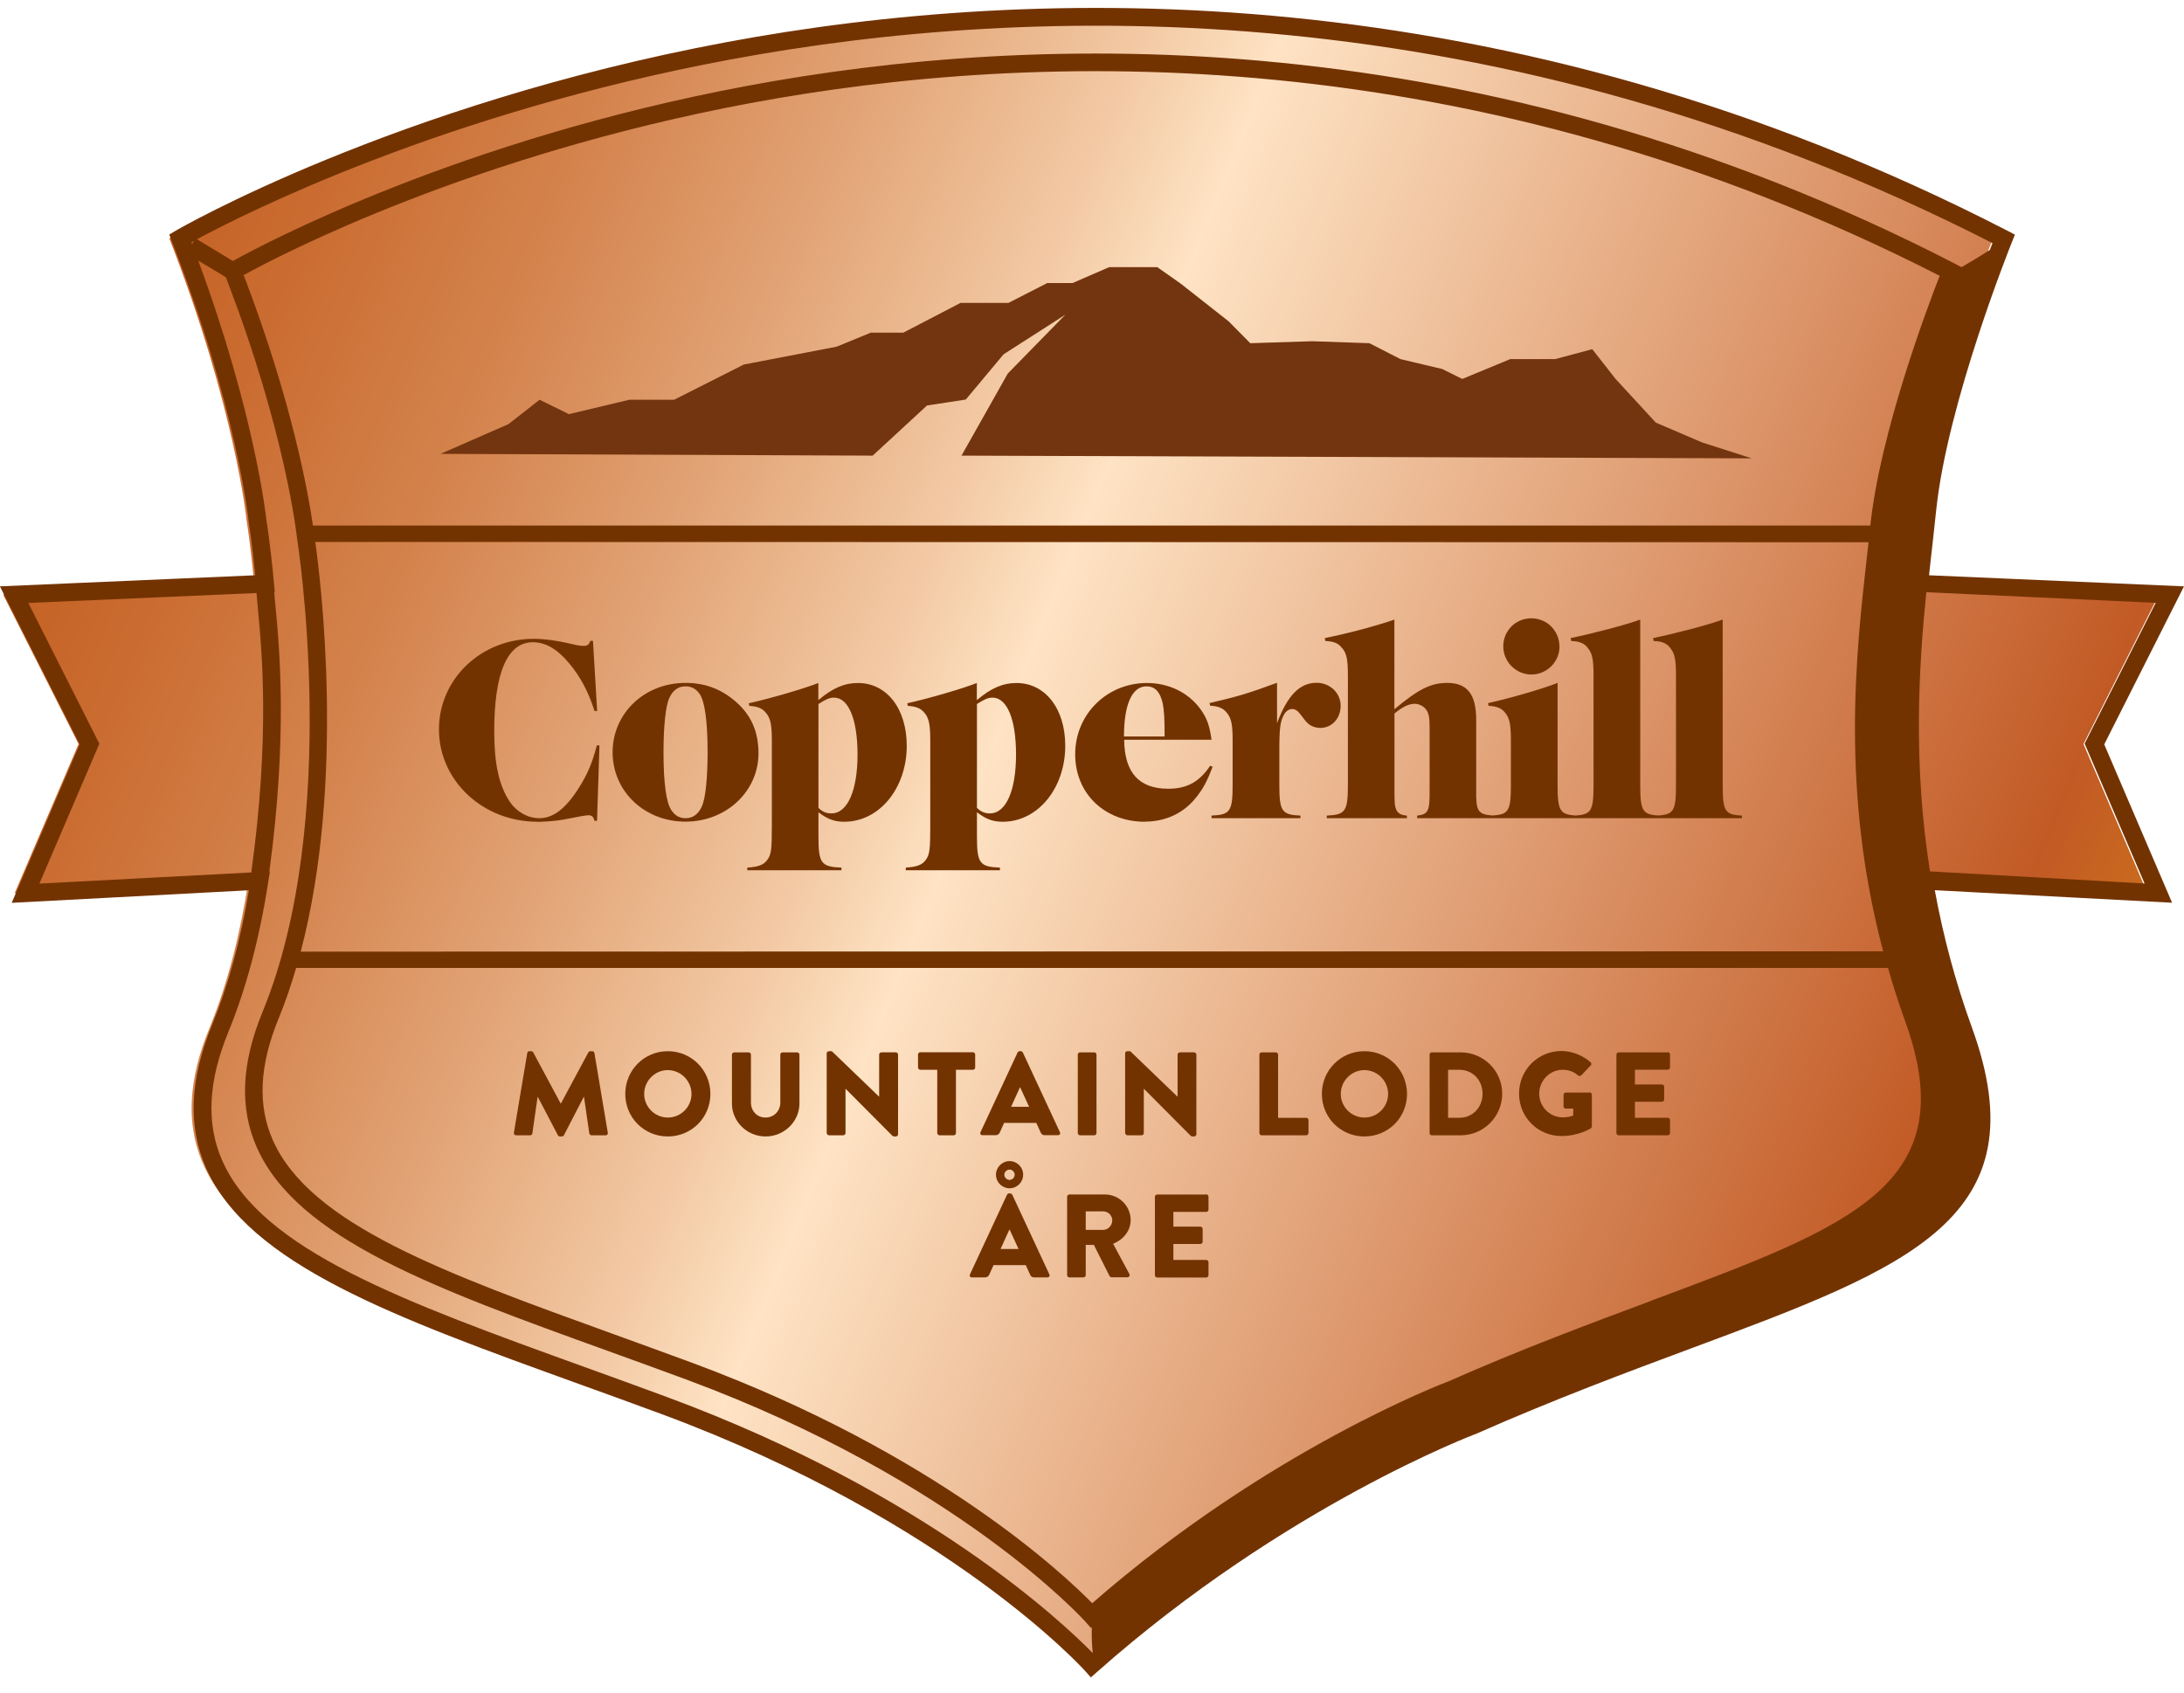 <svg width="120" height="93" viewBox="0 0 120 93" fill="none" xmlns="http://www.w3.org/2000/svg">
<g clip-path="url(#clip0_6336_92189)">
<path d="M114.477 40.881L118.622 32.671L104.855 32.074C105.01 30.564 105.176 29.204 105.303 28.009C105.929 21.93 109.494 13.129 109.494 13.129C56.153 -14.377 9.306 13.1 9.306 13.1C12.923 22.378 13.549 28.589 13.549 28.589C13.549 28.589 13.767 29.916 13.968 32.08L0.172 32.671L4.317 40.881L0.804 49.079L13.652 48.402C13.222 51.186 12.544 53.965 11.505 56.497C6.786 67.979 19.835 71.28 35.956 77.251C52.072 83.227 59.386 91.483 59.386 91.483C69.869 82.205 80.352 78.324 80.352 78.324C99.12 70.046 112.014 69.626 107.295 56.623C106.261 53.775 105.573 51.025 105.125 48.402L117.991 49.079L114.477 40.881Z" fill="url(#paint0_linear_6336_92189)"/>
<path d="M32.54 57.759H32.437C32.403 57.759 32.345 57.788 32.328 57.822L30.818 60.636H30.807L29.297 57.822C29.279 57.782 29.216 57.759 29.188 57.759H29.084C29.033 57.759 28.975 57.805 28.97 57.863L28.235 62.237C28.223 62.323 28.28 62.381 28.361 62.381H29.13C29.193 62.381 29.245 62.329 29.251 62.278L29.538 60.268H29.549L30.652 62.375C30.669 62.415 30.721 62.444 30.761 62.444H30.875C30.91 62.444 30.967 62.41 30.985 62.375L32.075 60.268H32.087L32.38 62.278C32.385 62.329 32.443 62.381 32.506 62.381H33.275C33.356 62.381 33.413 62.323 33.396 62.237L32.661 57.863C32.655 57.805 32.598 57.759 32.546 57.759H32.54Z" fill="#733301"/>
<path d="M36.691 57.759C35.388 57.759 34.355 58.81 34.355 60.107C34.355 61.405 35.388 62.444 36.691 62.444C37.994 62.444 39.033 61.411 39.033 60.107C39.033 58.804 37.994 57.759 36.691 57.759ZM36.691 61.405C35.979 61.405 35.394 60.819 35.394 60.107C35.394 59.395 35.979 58.798 36.691 58.798C37.403 58.798 37.994 59.39 37.994 60.107C37.994 60.825 37.409 61.405 36.691 61.405Z" fill="#733301"/>
<path d="M43.798 57.823H43.001C42.932 57.823 42.874 57.88 42.874 57.949V60.584C42.874 61.038 42.53 61.405 42.059 61.405C41.588 61.405 41.261 61.038 41.261 60.584V57.949C41.261 57.886 41.209 57.823 41.14 57.823H40.342C40.279 57.823 40.216 57.88 40.216 57.949V60.636C40.216 61.623 41.043 62.444 42.065 62.444C43.087 62.444 43.925 61.623 43.925 60.636V57.949C43.925 57.886 43.867 57.823 43.804 57.823H43.798Z" fill="#733301"/>
<path d="M49.212 57.822H48.432C48.363 57.822 48.305 57.88 48.305 57.949V60.257H48.3L45.705 57.759H45.544C45.481 57.759 45.423 57.811 45.423 57.874V62.255C45.429 62.318 45.486 62.381 45.555 62.381H46.33C46.399 62.381 46.457 62.323 46.457 62.255V59.826H46.462L49.035 62.41C49.035 62.41 49.098 62.444 49.121 62.444H49.224C49.287 62.444 49.344 62.392 49.344 62.329V57.949C49.344 57.886 49.287 57.822 49.224 57.822H49.212Z" fill="#733301"/>
<path d="M53.581 58.655V57.943C53.581 57.88 53.53 57.817 53.455 57.817H50.567C50.498 57.817 50.441 57.874 50.441 57.943V58.655C50.441 58.718 50.493 58.781 50.567 58.781H51.497V62.255C51.497 62.318 51.555 62.381 51.624 62.381H52.404C52.468 62.381 52.525 62.324 52.525 62.255V58.781H53.455C53.524 58.781 53.581 58.724 53.581 58.655Z" fill="#733301"/>
<path d="M56.194 57.828C56.176 57.788 56.13 57.759 56.084 57.759H56.021C55.975 57.759 55.929 57.794 55.912 57.828L53.874 62.209C53.834 62.295 53.886 62.375 53.983 62.375H54.701C54.833 62.375 54.902 62.295 54.936 62.22L55.172 61.698H56.94L57.175 62.214C57.233 62.335 57.284 62.375 57.405 62.375H58.128C58.226 62.375 58.278 62.289 58.237 62.209L56.199 57.828H56.194ZM55.556 60.813L56.044 59.74H56.05L56.544 60.813H55.556Z" fill="#733301"/>
<path d="M60.12 57.823H59.345C59.276 57.823 59.219 57.879 59.219 57.949V62.255C59.219 62.325 59.276 62.381 59.345 62.381H60.12C60.19 62.381 60.247 62.325 60.247 62.255V57.949C60.247 57.879 60.19 57.823 60.12 57.823Z" fill="#733301"/>
<path d="M65.506 62.444H65.609C65.672 62.444 65.735 62.392 65.735 62.329V57.949C65.735 57.886 65.678 57.822 65.609 57.822H64.828C64.759 57.822 64.702 57.88 64.702 57.949V60.257H64.696L62.101 57.759H61.94C61.877 57.759 61.82 57.811 61.82 57.874V62.255C61.826 62.318 61.883 62.381 61.952 62.381H62.727C62.796 62.381 62.847 62.323 62.847 62.255V59.826H62.853L65.425 62.41C65.425 62.41 65.488 62.444 65.511 62.444H65.506Z" fill="#733301"/>
<path d="M71.775 61.422H70.225V57.949C70.225 57.886 70.167 57.823 70.098 57.823H69.323C69.254 57.823 69.197 57.88 69.197 57.949V62.255C69.197 62.318 69.249 62.381 69.323 62.381H71.769C71.838 62.381 71.895 62.324 71.895 62.255V61.543C71.895 61.48 71.844 61.417 71.769 61.417L71.775 61.422Z" fill="#733301"/>
<path d="M74.967 57.759C73.664 57.759 72.63 58.81 72.63 60.107C72.63 61.405 73.664 62.444 74.967 62.444C76.27 62.444 77.309 61.411 77.309 60.107C77.309 58.804 76.27 57.759 74.967 57.759ZM74.967 61.405C74.255 61.405 73.669 60.819 73.669 60.107C73.669 59.395 74.255 58.798 74.967 58.798C75.679 58.798 76.27 59.39 76.27 60.107C76.27 60.825 75.685 61.405 74.967 61.405Z" fill="#733301"/>
<path d="M80.254 57.823H78.664C78.601 57.823 78.549 57.88 78.549 57.949V62.255C78.549 62.318 78.601 62.381 78.664 62.381H80.254C81.512 62.381 82.539 61.359 82.539 60.096C82.539 58.833 81.512 57.823 80.254 57.823ZM80.191 61.417H79.566V58.782H80.191C80.926 58.782 81.46 59.361 81.46 60.096C81.46 60.831 80.926 61.417 80.191 61.417Z" fill="#733301"/>
<path d="M87.345 60.033H86.036C85.967 60.033 85.909 60.085 85.909 60.154V60.797C85.909 60.86 85.961 60.911 86.036 60.911H86.443V61.29C86.248 61.371 86.053 61.394 85.863 61.394C85.151 61.394 84.572 60.808 84.572 60.096C84.572 59.384 85.146 58.781 85.852 58.781C86.173 58.781 86.455 58.868 86.707 59.092C86.759 59.132 86.834 59.132 86.885 59.086L87.402 58.54C87.454 58.489 87.448 58.408 87.391 58.362C86.948 57.978 86.351 57.748 85.8 57.748C84.503 57.748 83.464 58.787 83.464 60.09C83.464 61.394 84.503 62.421 85.8 62.421C86.742 62.421 87.413 61.996 87.413 61.996C87.436 61.979 87.465 61.928 87.465 61.893V60.142C87.459 60.079 87.408 60.022 87.339 60.022L87.345 60.033Z" fill="#733301"/>
<path d="M91.633 57.823H88.941C88.872 57.823 88.814 57.88 88.814 57.949V62.255C88.814 62.318 88.866 62.381 88.941 62.381H91.633C91.702 62.381 91.76 62.324 91.76 62.255V61.543C91.76 61.48 91.708 61.417 91.633 61.417H89.831V60.538H91.312C91.375 60.538 91.438 60.487 91.438 60.418V59.706C91.438 59.643 91.381 59.586 91.312 59.586H89.831V58.776H91.633C91.702 58.776 91.76 58.719 91.76 58.65V57.938C91.76 57.875 91.708 57.812 91.633 57.812V57.823Z" fill="#733301"/>
<path d="M56.217 64.545C56.217 64.126 55.878 63.799 55.47 63.799C55.063 63.799 54.724 64.132 54.724 64.545C54.724 64.959 55.057 65.291 55.47 65.291C55.884 65.291 56.217 64.959 56.217 64.545ZM55.183 64.545C55.183 64.396 55.321 64.264 55.47 64.264C55.62 64.264 55.752 64.396 55.752 64.545C55.752 64.694 55.62 64.832 55.47 64.832C55.321 64.832 55.183 64.694 55.183 64.545Z" fill="#733301"/>
<path d="M55.614 65.642C55.596 65.602 55.55 65.573 55.505 65.573H55.441C55.395 65.573 55.349 65.608 55.332 65.642L53.294 70.023C53.254 70.109 53.306 70.189 53.403 70.189H54.121C54.253 70.189 54.322 70.109 54.356 70.034L54.592 69.512H56.36L56.595 70.028C56.653 70.149 56.704 70.189 56.825 70.189H57.548C57.646 70.189 57.698 70.103 57.657 70.023L55.619 65.642H55.614ZM54.976 68.627L55.464 67.554H55.47L55.964 68.627H54.976Z" fill="#733301"/>
<path d="M62.124 67.037C62.124 66.262 61.487 65.631 60.706 65.631H58.76C58.691 65.631 58.633 65.688 58.633 65.757V70.063C58.633 70.126 58.685 70.189 58.76 70.189H59.535C59.598 70.189 59.656 70.132 59.656 70.063V68.404H60.103L60.97 70.126C60.97 70.126 61.022 70.183 61.074 70.183H61.94C62.05 70.183 62.095 70.08 62.05 69.994L61.16 68.341C61.728 68.111 62.124 67.629 62.124 67.032V67.037ZM60.62 67.577H59.656V66.561H60.62C60.884 66.561 61.114 66.779 61.114 67.055C61.114 67.33 60.884 67.577 60.62 67.577Z" fill="#733301"/>
<path d="M66.275 65.636H63.582C63.514 65.636 63.456 65.694 63.456 65.763V70.069C63.456 70.132 63.508 70.195 63.582 70.195H66.275C66.344 70.195 66.401 70.138 66.401 70.069V69.357C66.401 69.293 66.35 69.23 66.275 69.23H64.472V68.352H65.953C66.017 68.352 66.08 68.3 66.08 68.231V67.52C66.08 67.456 66.022 67.399 65.953 67.399H64.472V66.59H66.275C66.344 66.59 66.401 66.532 66.401 66.463V65.751C66.401 65.688 66.35 65.625 66.275 65.625V65.636Z" fill="#733301"/>
<path d="M115.619 40.898L120 32.218L105.992 31.609C106.055 30.995 106.124 30.409 106.187 29.852C106.256 29.221 106.325 28.618 106.382 28.055C106.996 22.113 110.51 13.393 110.544 13.306L110.711 12.893L110.315 12.686C82.643 -1.58 56.75 -0.828 39.906 2.318C21.655 5.728 9.771 12.606 9.656 12.675L9.3 12.887L9.45 13.278C12.998 22.372 13.658 28.578 13.664 28.664C13.664 28.675 13.847 29.789 14.025 31.609L-0.006 32.218L4.375 40.898L0.643 49.607L13.675 48.918C13.216 51.68 12.533 54.16 11.654 56.307C10.42 59.315 10.311 61.887 11.321 64.178C13.675 69.489 21.678 72.382 31.811 76.045C33.298 76.579 34.825 77.136 36.381 77.71C52.181 83.572 59.541 91.724 59.615 91.804L59.937 92.166L60.304 91.844C70.592 82.739 81.012 78.818 81.144 78.766C85.427 76.877 89.417 75.391 92.936 74.082C104.918 69.626 112.152 66.934 108.345 56.451C107.461 54.022 106.778 51.485 106.307 48.913L119.345 49.602L115.614 40.892L115.619 40.898ZM102.771 28.876H17.194C16.959 27.229 16.063 22.085 13.388 15.115C15.415 14.001 25.927 8.518 41.267 5.659C56.905 2.749 80.897 2.042 106.577 15.155C105.888 16.912 103.293 23.807 102.765 28.882L102.771 28.876ZM17.321 29.778L102.668 29.795C102.639 30.047 102.61 30.306 102.581 30.57C101.984 35.823 101.123 43.43 103.471 52.271L16.523 52.288C18.997 42.879 17.608 31.793 17.321 29.772V29.778ZM10.552 13.415C10.54 13.381 10.529 13.352 10.518 13.318C10.558 13.295 10.609 13.266 10.661 13.238L10.558 13.41L10.552 13.415ZM40.124 3.271C56.733 0.177 82.212 -0.57 109.476 13.358C109.436 13.461 109.385 13.594 109.333 13.731C108.833 14.059 108.311 14.369 107.777 14.679L107.415 14.489C81.328 1.044 56.934 1.75 41.054 4.718C25.255 7.669 14.525 13.381 12.797 14.34L10.822 13.146C13.555 11.676 24.463 6.188 40.124 3.271ZM2.164 48.551L5.46 40.864L1.556 33.13L14.094 32.585C14.111 32.815 14.134 33.073 14.163 33.366C14.399 35.869 14.835 40.49 13.807 47.937L2.164 48.551ZM60.017 90.805C58.398 89.152 50.889 82.044 36.726 76.791C35.164 76.211 33.637 75.66 32.144 75.121C22.229 71.538 14.399 68.708 12.217 63.782C11.316 61.75 11.43 59.425 12.556 56.68C13.526 54.309 14.261 51.548 14.737 48.476L14.829 47.885H14.8C15.811 40.427 15.357 35.616 15.133 33.274C15.105 32.998 15.082 32.757 15.065 32.545H15.099L15.053 32.034C14.852 29.881 14.64 28.566 14.634 28.543C14.628 28.486 14.025 22.785 10.891 14.317L12.406 15.23C15.696 23.715 16.31 29.485 16.322 29.577C16.345 29.732 18.767 45.055 14.421 55.612C13.256 58.454 13.153 60.883 14.111 63.047C16.333 68.065 23.883 70.792 33.436 74.242C34.837 74.748 36.272 75.27 37.736 75.81C52.617 81.327 59.552 89.014 59.621 89.089L59.943 89.45L59.988 89.41C59.971 90.053 60.011 90.541 60.04 90.805C60.034 90.805 60.029 90.817 60.023 90.823L60.017 90.805ZM90.709 71.481C87.379 72.721 83.601 74.127 79.571 75.907C79.474 75.942 69.731 79.604 60.011 88.09C58.456 86.499 51.377 79.828 38.075 74.897C36.605 74.351 35.164 73.835 33.763 73.324C24.422 69.948 17.045 67.284 14.99 62.645C14.146 60.733 14.249 58.552 15.306 55.968C15.673 55.073 15.995 54.137 16.27 53.184H103.735C104.011 54.137 104.31 55.096 104.665 56.072C107.932 65.068 101.812 67.341 90.703 71.475L90.709 71.481ZM106.043 47.879C105.108 41.949 105.423 36.696 105.842 32.539L118.444 33.125L114.54 40.858L117.835 48.545L106.043 47.879Z" fill="#733301"/>
<path d="M29.526 45.158C29.917 45.158 30.571 45.101 30.904 45.043C31.932 44.842 32.196 44.796 32.339 44.796C32.529 44.796 32.626 44.9 32.661 45.101H32.804L32.937 40.956H32.793C32.546 41.914 32.259 42.592 31.777 43.332C31.065 44.446 30.387 44.957 29.63 44.957C28.992 44.957 28.367 44.595 27.993 44.027C27.413 43.143 27.155 41.955 27.155 40.175C27.155 36.971 27.879 35.289 29.274 35.289C29.968 35.289 30.606 35.651 31.26 36.431C31.897 37.184 32.334 38.028 32.667 39.067H32.81L32.581 35.214H32.437C32.362 35.415 32.276 35.49 32.075 35.49C31.903 35.49 31.725 35.461 31.294 35.358C30.611 35.197 29.888 35.1 29.337 35.1C26.426 35.1 24.118 37.304 24.118 40.083C24.118 42.861 26.495 45.152 29.538 45.152L29.526 45.158Z" fill="#733301"/>
<path d="M37.661 45.146C39.906 45.146 41.675 43.481 41.675 41.392C41.675 40.174 41.255 39.244 40.354 38.492C39.573 37.838 38.701 37.522 37.661 37.522C35.417 37.522 33.66 39.187 33.66 41.334C33.66 43.481 35.411 45.146 37.661 45.146ZM36.777 38.349C36.967 37.93 37.271 37.711 37.661 37.711C37.994 37.711 38.253 37.855 38.442 38.13C38.729 38.55 38.879 39.635 38.879 41.363C38.879 42.741 38.764 43.9 38.557 44.319C38.368 44.739 38.063 44.957 37.673 44.957C37.34 44.957 37.082 44.813 36.892 44.52C36.605 44.113 36.456 43.01 36.456 41.334C36.456 39.928 36.571 38.785 36.777 38.349Z" fill="#733301"/>
<path d="M42.116 39.204C42.346 39.508 42.409 39.859 42.409 40.726V45.336C42.409 46.696 42.38 46.96 42.145 47.265C41.944 47.523 41.697 47.626 41.06 47.672V47.816H46.233V47.672C45.119 47.626 44.97 47.443 44.97 45.962V44.63C45.464 45.008 45.842 45.152 46.388 45.152C48.317 45.152 49.821 43.309 49.821 40.978C49.821 38.934 48.719 37.528 47.14 37.528C46.399 37.528 45.751 37.803 44.964 38.469V37.528C44.195 37.832 42.415 38.355 41.14 38.642L41.169 38.785C41.646 38.814 41.91 38.929 42.111 39.204H42.116ZM44.97 38.682C45.377 38.423 45.578 38.332 45.825 38.332C46.623 38.332 47.117 39.52 47.117 41.461C47.117 43.401 46.583 44.693 45.682 44.693C45.406 44.693 45.188 44.607 44.97 44.388V38.676V38.682Z" fill="#733301"/>
<path d="M50.826 39.204C51.055 39.508 51.113 39.859 51.113 40.726V45.336C51.113 46.696 51.084 46.96 50.854 47.265C50.653 47.523 50.407 47.626 49.769 47.672V47.816H54.942V47.672C53.828 47.626 53.679 47.443 53.679 45.962V44.63C54.173 45.008 54.546 45.152 55.097 45.152C57.026 45.152 58.53 43.309 58.53 40.978C58.53 38.934 57.428 37.528 55.849 37.528C55.108 37.528 54.46 37.803 53.673 38.469V37.528C52.904 37.832 51.124 38.355 49.85 38.642L49.878 38.785C50.355 38.814 50.619 38.929 50.82 39.204H50.826ZM53.679 38.682C54.087 38.423 54.288 38.332 54.534 38.332C55.332 38.332 55.826 39.52 55.826 41.461C55.826 43.401 55.292 44.693 54.391 44.693C54.115 44.693 53.897 44.607 53.679 44.388V38.676V38.682Z" fill="#733301"/>
<path d="M62.899 45.146C64.013 45.146 65.001 44.698 65.666 43.883C66.074 43.389 66.304 42.988 66.625 42.132L66.493 42.075C65.902 42.959 65.219 43.338 64.191 43.338C62.584 43.338 61.785 42.454 61.768 40.645H66.568C66.464 39.893 66.321 39.457 65.959 38.963C65.293 38.05 64.22 37.528 63.02 37.528C60.815 37.528 59.076 39.25 59.076 41.443C59.076 43.636 60.729 45.152 62.899 45.152V45.146ZM62.985 37.712C63.462 37.712 63.737 38.004 63.887 38.653C63.961 39.044 63.99 39.491 63.99 40.467H61.757C61.757 38.699 62.205 37.712 62.991 37.712H62.985Z" fill="#733301"/>
<path d="M67.44 39.205C67.67 39.509 67.727 39.859 67.727 40.726V43.103C67.727 44.584 67.595 44.768 66.568 44.813V44.957H71.453V44.813C70.426 44.768 70.293 44.584 70.293 43.103V41.288C70.293 39.997 70.34 39.652 70.552 39.262C70.667 39.061 70.828 38.958 71 38.958C71.16 38.958 71.293 39.044 71.448 39.245C71.65 39.524 71.79 39.693 71.867 39.75C72.039 39.911 72.303 39.997 72.55 39.997C73.176 39.997 73.663 39.474 73.663 38.78C73.663 38.085 73.084 37.517 72.343 37.517C71.413 37.517 70.747 38.2 70.167 39.733V37.517C68.502 38.125 68.009 38.269 66.459 38.63L66.487 38.774C66.964 38.803 67.228 38.917 67.429 39.193L67.44 39.205Z" fill="#733301"/>
<path d="M73.773 35.639C74.002 35.944 74.06 36.277 74.06 37.149V43.103C74.06 44.584 73.928 44.768 72.9 44.814V44.957H77.303V44.814C76.953 44.785 76.798 44.682 76.706 44.464C76.632 44.274 76.62 44.13 76.62 43.39V39.205C77.057 38.843 77.401 38.671 77.734 38.671C77.964 38.671 78.228 38.803 78.36 38.992C78.503 39.182 78.549 39.429 78.549 39.934V43.396C78.561 44.573 78.475 44.745 77.866 44.814V44.957H95.709V44.814C94.768 44.768 94.653 44.567 94.653 43.103V34.044C93.855 34.336 92.104 34.795 90.829 35.06L90.858 35.22C91.335 35.238 91.599 35.352 91.8 35.639C92.029 35.944 92.087 36.277 92.087 37.149V43.103C92.087 44.538 91.972 44.756 91.105 44.808C90.238 44.756 90.123 44.527 90.123 43.103V34.044C89.325 34.336 87.574 34.795 86.3 35.06L86.329 35.22C86.805 35.238 87.069 35.352 87.27 35.639C87.5 35.944 87.557 36.277 87.557 37.149V43.103C87.557 44.538 87.442 44.756 86.57 44.808C85.697 44.756 85.582 44.527 85.582 43.103V37.523C84.773 37.844 83.033 38.349 81.759 38.636L81.787 38.78C82.264 38.809 82.528 38.923 82.729 39.199C82.959 39.503 83.016 39.853 83.016 40.72V43.097C83.016 44.567 82.901 44.762 81.971 44.808C81.196 44.733 81.093 44.561 81.11 43.39V39.549C81.11 38.143 80.616 37.523 79.514 37.523C78.63 37.523 77.947 37.855 76.615 38.969V34.044C75.598 34.394 74.106 34.795 72.791 35.06L72.82 35.22C73.296 35.238 73.56 35.352 73.761 35.639H73.773Z" fill="#733301"/>
<path d="M84.147 37.063C84.985 37.063 85.685 36.368 85.685 35.541C85.685 34.657 85.002 33.974 84.135 33.974C83.268 33.974 82.597 34.669 82.597 35.513C82.597 36.357 83.291 37.063 84.147 37.063Z" fill="#733301"/>
<path d="M55.373 20.523L52.829 25.036L96.249 25.185L93.528 24.312L90.979 23.221L88.769 20.822L87.488 19.186L85.45 19.731H82.981L80.346 20.822L79.244 20.276L76.948 19.731L75.243 18.858L72.096 18.749L68.698 18.858L67.504 17.653L64.868 15.58L63.588 14.679H60.941L58.932 15.551H57.543L55.413 16.642H52.778L49.632 18.278H47.846L45.974 19.048L40.871 20.029L37.041 21.964H34.578L31.26 22.756L29.647 21.964L27.942 23.302L24.204 24.938L47.949 25.036L50.935 22.28L53.065 21.953L55.143 19.467L58.536 17.291L55.373 20.523Z" fill="#73350F"/>
</g>
<defs>
<linearGradient id="paint0_linear_6336_92189" x1="114.058" y1="64.178" x2="-14.433" y2="11.624" gradientUnits="userSpaceOnUse">
<stop stop-color="#CD701C"/>
<stop offset="0.06" stop-color="#C25A25"/>
<stop offset="0.46" stop-color="#FEE3C4"/>
<stop offset="0.51" stop-color="#F3CAA5"/>
<stop offset="0.61" stop-color="#E1A274"/>
<stop offset="0.7" stop-color="#D4834D"/>
<stop offset="0.79" stop-color="#CA6C31"/>
<stop offset="0.86" stop-color="#C45E20"/>
<stop offset="0.92" stop-color="#C25A1A"/>
<stop offset="1" stop-color="#C96A18"/>
</linearGradient>
<clipPath id="clip0_6336_92189">
<rect width="120" height="91.737" fill="white" transform="translate(0 0.435)"/>
</clipPath>
</defs>
</svg>
